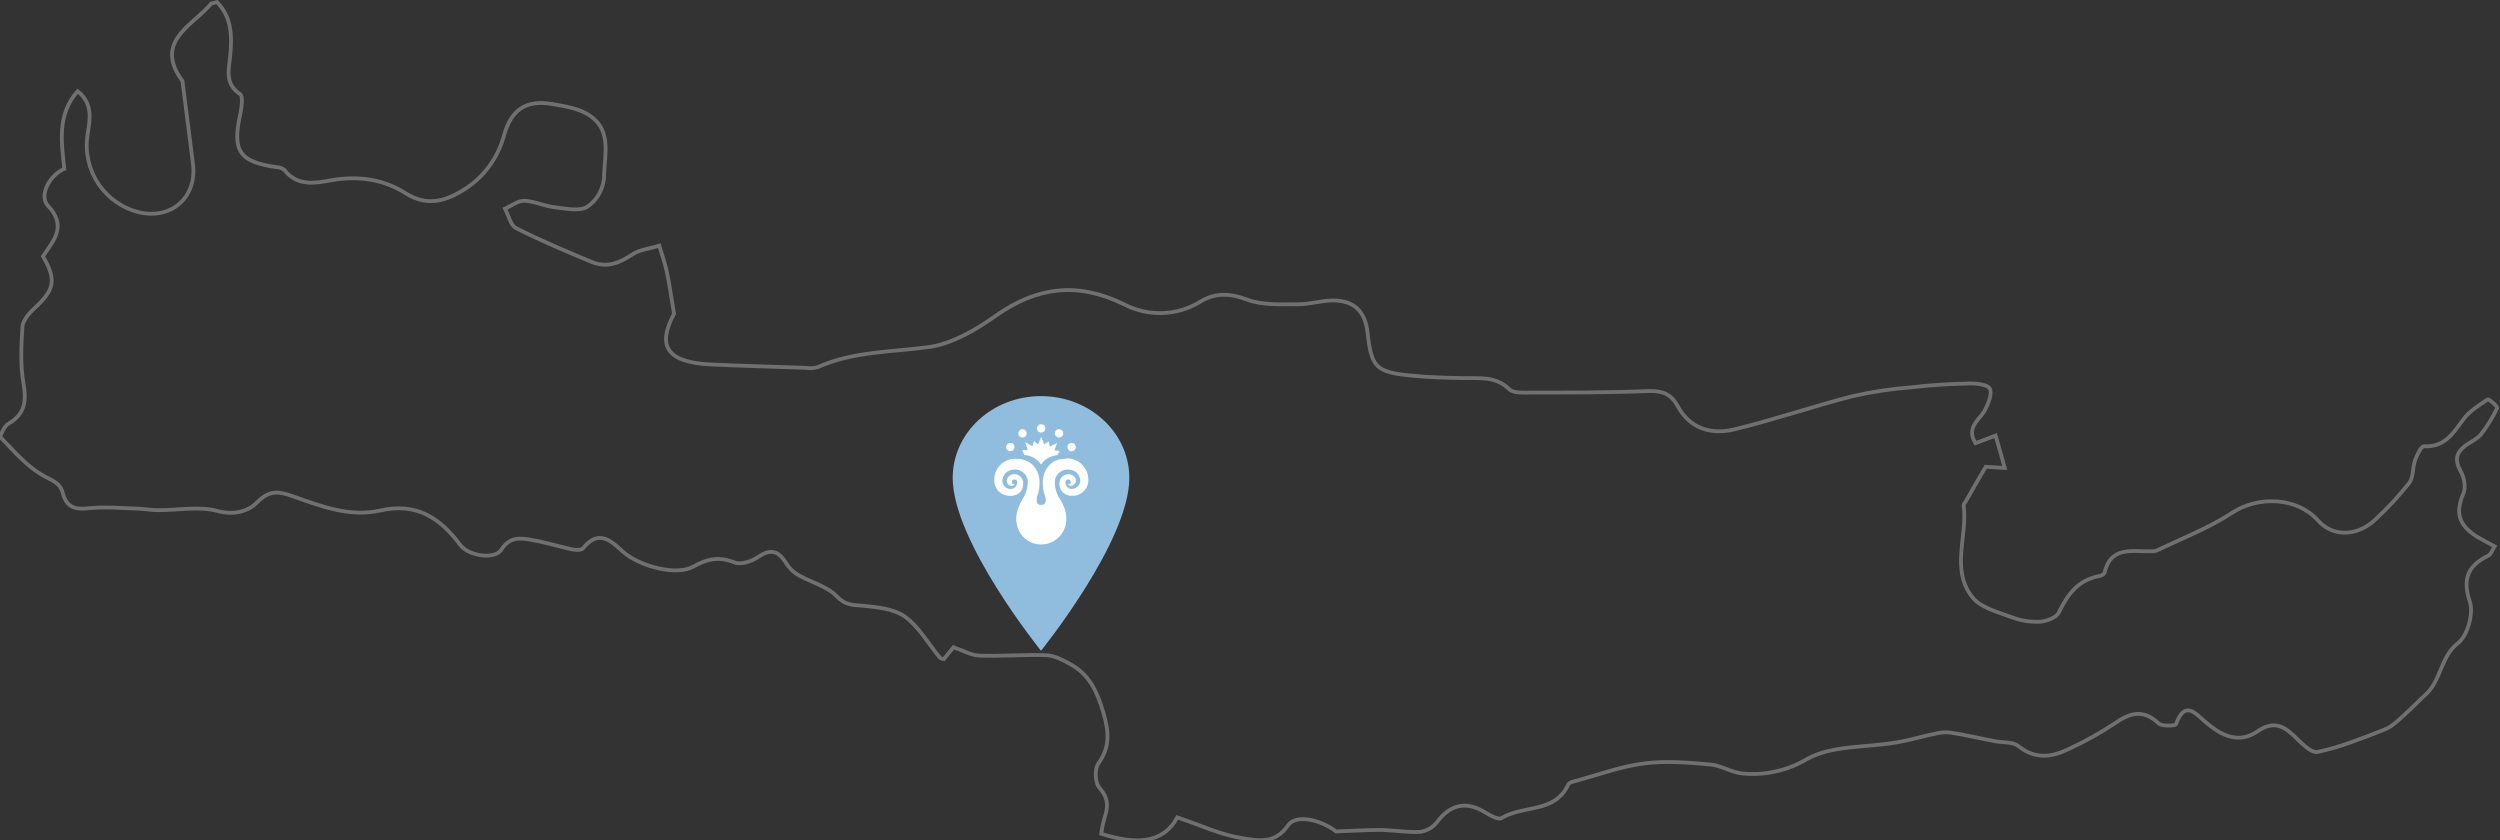 <?xml version="1.0" encoding="utf-8"?>
<!-- Generator: Adobe Illustrator 25.4.1, SVG Export Plug-In . SVG Version: 6.00 Build 0)  -->
<svg version="1.1" id="Layer_1" xmlns="http://www.w3.org/2000/svg" xmlns:xlink="http://www.w3.org/1999/xlink" x="0px" y="0px"
	 viewBox="0 0 656.8 220.8" style="enable-background:new 0 0 656.8 220.8;" xml:space="preserve">
<rect x="0" y="0" width="656.8" height="220.8" fill="#333333" stroke="none"/>
<style type="text/css">
	.st0{fill:none;stroke:#707070;}
	.st1{fill:#90BDDE;}
	.st2{fill:#FFFFFF;}
</style>
<g id="Group_541" transform="translate(-69.911 -470.962)">
	<path id="Path_144" class="st0" d="M126.9,471.5c3.9,4,4,8.9,3.5,14c-0.3,3.6-1.6,7.4,2.6,10.2c0.8,0.5,0.4,3.6,0,5.4
		c-2.1,9.6-0.2,12.4,9.7,13.8c0.7,0,1.4,0.3,1.9,0.7c3.4,4.4,8.2,3.5,12.4,2.7c7.1-1.2,13.6-0.3,19.6,3.5c5.6,3.5,10.5,2,15.5-1.2
		c5-3.2,8.7-8.3,10.2-14c1.9-6.8,5.8-9.5,12.7-8.3c3.5,0.6,7.4,1.2,10.1,3.2c5.7,4,3.5,10.7,3.5,16.3c-0.3,3-1.9,5.8-4.4,7.5
		c-2.2,1.3-5.8,0.4-8.7,0.1c-2.6-0.3-5.2-1.6-7.9-1.7c-1.6,0-3.3,1.3-5,2.1c0.9,1.7,1.4,4.3,2.9,5.1c6.5,3.3,13.2,6.1,19.9,8.9
		c3.9,1.6,7.2,0.3,10.5-1.9c2-1.4,4.8-1.6,7.2-2.4c0.7,2.3,1.5,4.5,2,6.9c0.7,3.2,1.1,6.4,1.9,11c-4.5,8.4-2,12.7,9.4,13.3
		c8.4,0.4,16.8,0.6,25.2,0.9c1.1,0.2,2.2,0.1,3.2-0.2c9.4-4.2,19.5-3.9,29.4-5.3c6-0.9,12.1-4.5,17.2-8.1
		c10.9-7.7,21.5-9.1,33.8-3.1c6.3,3.3,14,3.1,20.1-0.7c3.9-2.4,7.8-2.2,12.3-0.5c4.1,1.5,9,1.2,13.5,1.2c3,0,6-1,9-1
		c5.6,0,8.5,2.9,9.1,8.5c1,9,2.2,10.3,11.1,11.2c4.6,0.5,9.3,0.6,14,0.7c4.3,0.1,8.5-0.6,12.1,2.9c1.1,1.1,3.8,0.9,5.7,0.9
		c10.4,0,20.8,0,31.2-0.4c3.6-0.1,5.8,1,7.4,4c3.2,5.9,8.8,7.5,14.7,6.1c10.4-2.5,20.6-6,31-8.7c5.2-1.2,10.5-2,15.8-2.4
		c5.1-0.6,10.3-0.9,15.5-1c1.7,0,4.4,0.3,5,1.4c0.6,1.2-0.3,3.6-1.1,5.2c-1.2,2.8-5.4,4.6-2.7,9.1l5.3-2c0.8,2.7,1.5,5.3,2.4,8.5
		l-5-0.3c-2.1,3.5-3.7,6.4-5.3,9.2c-0.2,0.3-0.5,0.6-0.5,0.9c1.1,8.2-3.6,17.1,2.5,24.4c2.2,2.6,6.6,3.7,10.1,5
		c2.3,0.9,4.8,1.3,7.3,1.2c1.8-0.1,4.4-1,5.1-2.4c2.3-4.8,5.1-8.6,10.7-9.6c0.5-0.1,1.2-0.5,1.3-0.8c1.6-7.1,7.2-5.6,12.1-5.7
		c0.5,0,1.1,0,1.6-0.2c6.7-3.2,13.7-5.9,19.8-9.9c6.9-4.5,17-4.2,22.6,2c3.8,4.3,10.1,4.3,14.9-0.1c3.3-3,6.3-6.3,9.1-9.8
		c1.1-1.5,0.8-4,1.5-5.9c0.5-1.4,1.6-3.8,2.4-3.7c5.5,0.3,7.7-3.6,10.4-7.2c1.6-2.1,4-3.6,6.3-5.1c0.3-0.2,2.6,1.9,2.5,2.2
		c-1.2,2.5-2.6,4.8-4.3,7c-1,1.2-2.6,1.9-3.9,2.8c-2.6,1.9-3.1,3.9-1.4,6.9c0.9,1.6,1.4,4.2,0.7,5.8c-2.1,4.9-1.4,8.1,3.3,11.2
		c1.5,0.9,3,1.7,4.9,2.7c-0.7,1.1-1,2.1-1.6,2.4c-5.3,2.6-7,6-4.9,12.2c1,3-0.6,8.8-3,10.7c-4.8,3.7-4.5,9.9-8.6,13.6
		c-2.1,1.9-3.9,3.9-6,5.7c-1.5,1.4-3.1,2.9-5,3.6c-5.7,2.2-11.5,4.6-17.4,5.8c-1.8,0.4-4.5-2.6-6.4-4.4c-3-2.8-5.6-3.6-9.4-1
		c-5,3.4-9.5,1.1-13.6-2.4c-2.7-2.3-5.5-5.9-7.8,0.5c-0.2,0.5-3.8,0.6-4.6-0.2c-4-3.8-7.5-2.8-11.5,0c-3.9,2.6-7.9,4.8-12.2,6.8
		c-4.4,2.1-8.7,2.7-13.1-0.8c-1.4-1.2-4-0.9-6.1-1.3c-3.8-0.7-7.5-1.6-11.3-2.2c-1.3-0.2-2.6-0.2-3.9,0.1c-3.6,0.7-7.1,1.8-10.7,2.4
		c-8,1.4-17,0.7-23.6,4.4c-5,3-10.9,4.3-16.7,3.8c-3-0.2-5.8-2.2-8.8-2.4c-5.6-0.5-11.4-1-17-0.3c-5.9,0.7-11.6,2.8-17.4,4.4
		c-1,0.3-2.5,0.5-2.8,1.2c-3.5,7.6-11.9,5.3-17.5,8.8c-0.8,0.5-3-0.7-4.3-1.5c-5-3.1-9.2-2.1-12.7,2.6c-1.1,1.4-2.6,2.2-4.3,2.5
		c-3.4,0.2-6.8-0.4-10.2-0.5c-3.4,0-6.9,0.2-12,0.4c-3.5-2.8-10.4-4.8-12.6-1.6c-3.5,5.1-8.2,4-12.3,3.3c-5.4-0.8-10.5-3.3-16.8-5.4
		c-3.8,7.1-11.2,7.1-20,4.3c0.2-1.4,0.5-2.8,0.9-4.2c1-2.9,1-5.2-1.3-7.8c-1.2-1.3-1.4-5-0.3-6.5c3.2-4.5,2.7-8.5,1.2-13.6
		c-1.6-5.3-3.6-9.7-8.5-12.4c-2-1.1-4.2-2.3-6.4-2.4c-5.9-0.2-11.8,0.3-17.7,0.1c-2.1-0.1-4.1-1.3-6.7-2.2l-2.5,3.1
		c-0.4-0.1-0.9-0.1-1.1-0.4c-3-3.6-5.4-8-9.1-10.7c-2.9-2.1-7.3-2.5-11.1-2.9c-2.7-0.2-4.6-0.1-6.9-2.5c-2.6-2.7-6.9-3.7-10.3-5.7
		c-1.3-0.8-2.3-1.9-3.1-3.2c-2.1-3.3-4.2-3.5-7.4-1.3c-1.6,1.1-4.5,2-6.1,1.3c-4-1.6-7.2-0.9-10.7,1.1c-4.5,2.5-13.2,0-17.4-3
		c-3-2.1-6.7-7.9-11.6-1.8c-0.4,0.5-1.9,0.5-2.9,0.3c-3.6-0.8-7.1-1.9-10.7-2.5c-2.9-0.5-5.7-0.9-7.9,2.6c-1.8,2.7-8.7,1.6-10.8-1.3
		c-5.3-7.1-11.5-11.2-21.1-9c-7.9,1.8-15.6-1.2-23-3.8c-3.4-1.2-5.9-1.7-9.1,1.5c-2.4,2.5-6.1,3.6-10.6,2.4
		c-4.8-1.3-10.3-0.2-15.5-0.2c-1.7,0-3.4-0.3-5.2-0.4c-4.4-0.1-8.8-0.6-13.1-0.1c-3.7,0.4-5.8-0.3-6.8-4c-0.7-2.9-3.2-3.4-5.5-4.8
		c-4.1-2.4-7.4-6.3-10.8-9.8c-0.3-0.3,0.9-3,2-3.6c4.3-2.5,4.8-5.8,4-10.5c-0.9-4.9-0.6-10-0.3-15c0.1-1.6,1.7-3.5,3-4.7
		c5.5-5,6-7.6,2.4-13.8c2.8-4.2,6.4-7.9,1.3-13.3c-2.4-2.6,0.3-7.9,4.3-9.7c-0.7-6.9-2-14.1,3.5-20.4c4.2,3.4,3.2,7.6,2.6,11.5
		c-1.4,9.4,4.5,18.2,13.8,20.4c8.5,1.8,15-4.2,13.9-12.8c-0.9-7.1-1.8-14.2-2.7-21.3c0-0.2,0-0.4-0.1-0.5c-7.2-9.9,1.7-14,6.9-19.5
		c0.2-0.3,0.5-0.5,0.7-0.8L126.9,471.5z"/>
</g>
<g id="Group_546" transform="translate(-604.506 -5238.334)">
	<path id="Icon_ionic-ios-pin" class="st1" d="M878,5342.4c-12.8,0-23.2,9.6-23.2,21.5c0,16.7,23.2,45.4,23.2,45.4
		s23.2-28.7,23.2-45.4C901.2,5352,890.8,5342.4,878,5342.4z"/>
	<g id="Group_542" transform="translate(50.336 5072.785)">
		<g id="Group_1" transform="translate(565 173)">
			<path id="Path_1" class="st2" d="M269.2,113.1c-1.5-0.1-3.1,0.4-4.2,1.5c-2.8,2.8-1.8,6.9-1.3,8.2c0.2,0.4,0.7,2.4-1,2.4
				c-1.7,0-1.1-2-1-2.4c0.5-1.3,1.5-5.4-1.3-8.2c-1.2-1-2.7-1.6-4.2-1.5c-3.1-0.2-5.7,2.2-5.8,5.2c0,0,0,0.1,0,0.1
				c-0.2,2.3,1.5,4.3,3.8,4.4c1.9,0.2,3.8-0.8,3.8-3.3c0-1.3-1-2.3-2.3-2.4c-0.4,0-0.8,0.1-1.1,0.3c-2.1,1.3-0.2,3.8,1.2,2.4
				c0,0-0.1,0-0.1,0c-0.3,0-0.6-0.2-0.7-0.5c0,0,0-0.1,0-0.1c0-0.4,0.3-0.7,0.7-0.7c0.4,0,0.7,0.3,0.7,0.7c0.1,0.9-0.6,1.7-1.5,1.8
				c-0.1,0-0.2,0-0.3,0c-1.2,0-2.1-1-2.1-2.2c0-0.2,0-0.3,0.1-0.5c0.6-2.6,3.5-2.7,4.6-2.1c1.2,0.5,2,1.7,2,3c0,1.7-0.6,3.3-1.5,4.7
				c-3.8,6.2,0,11.7,5,11.7l0,0h0.1l0,0c4.9-0.1,8.8-5.5,5-11.7c-1-1.4-1.5-3-1.5-4.7c0-1.3,0.8-2.5,2-3c1.1-0.6,4-0.5,4.6,2.1
				c0.3,1.1-0.4,2.3-1.5,2.6c-0.2,0-0.3,0.1-0.5,0.1c-0.9,0.1-1.7-0.6-1.8-1.5c0-0.1,0-0.2,0-0.3c0-0.4,0.3-0.7,0.7-0.7
				c0.4,0,0.7,0.3,0.7,0.7c0,0.3-0.2,0.6-0.6,0.6c0,0-0.1,0-0.1,0c0,0-0.1,0-0.1,0c1.4,1.3,3.3-1.2,1.2-2.4c-1.1-0.6-2.6-0.1-3.1,1
				c-0.2,0.3-0.3,0.7-0.3,1.1c0,2.5,1.9,3.5,3.8,3.3c2.3-0.2,4-2.2,3.8-4.4c-0.1-3.1-2.7-5.5-5.7-5.4
				C269.2,113,269.2,113.1,269.2,113.1z"/>
			<path id="Path_2" class="st2" d="M262.7,114.6c0,0,1-2.1,4.3-2.5l0.6-1.1l-1.4-0.1l0.7-2l-1.9,1l-0.3-1.4l-1.2,0.8l-0.8-2l-0.8,2
				l-1.1-0.9l-0.4,1.4l-1.9-1.1l0.7,2.1l-1.5,0l0.6,1.3h0C260.1,112.2,261.7,113.1,262.7,114.6z"/>
			<path id="Path_3" class="st2" d="M255.7,110c0,0.6-0.5,1.1-1.1,1.1c-0.6,0-1.1-0.5-1.1-1.1c0-0.6,0.5-1.1,1.1-1.1
				c0.3,0,0.6,0.1,0.8,0.3C255.6,109.5,255.7,109.8,255.7,110z"/>
			<path id="Path_4" class="st2" d="M258.9,106.4c0,0.6-0.5,1.1-1.1,1.1c-0.6,0-1.1-0.5-1.1-1.1c0-0.6,0.5-1.1,1.1-1.1c0,0,0,0,0,0
				C258.4,105.3,258.9,105.8,258.9,106.4z"/>
			<path id="Path_5" class="st2" d="M268.5,106.4c0,0.6-0.5,1.1-1.1,1.1c-0.6,0-1.1-0.5-1.1-1.1s0.5-1.1,1.1-1.1c0,0,0,0,0,0
				C268,105.3,268.5,105.8,268.5,106.4z"/>
			<path id="Path_6" class="st2" d="M271.8,110c0,0.6-0.5,1.1-1.1,1.1c-0.6,0-1.1-0.5-1.1-1.1s0.5-1.1,1.1-1.1
				c0.3,0,0.6,0.1,0.8,0.3C271.7,109.5,271.8,109.8,271.8,110z"/>
			<path id="Path_7" class="st2" d="M263.8,105.1c0,0.6-0.5,1.1-1.1,1.1c-0.6,0-1.1-0.5-1.1-1.1c0-0.6,0.5-1.1,1.1-1.1
				c0.3,0,0.6,0.1,0.8,0.3C263.7,104.6,263.8,104.8,263.8,105.1z"/>
		</g>
	</g>
</g>
</svg>
